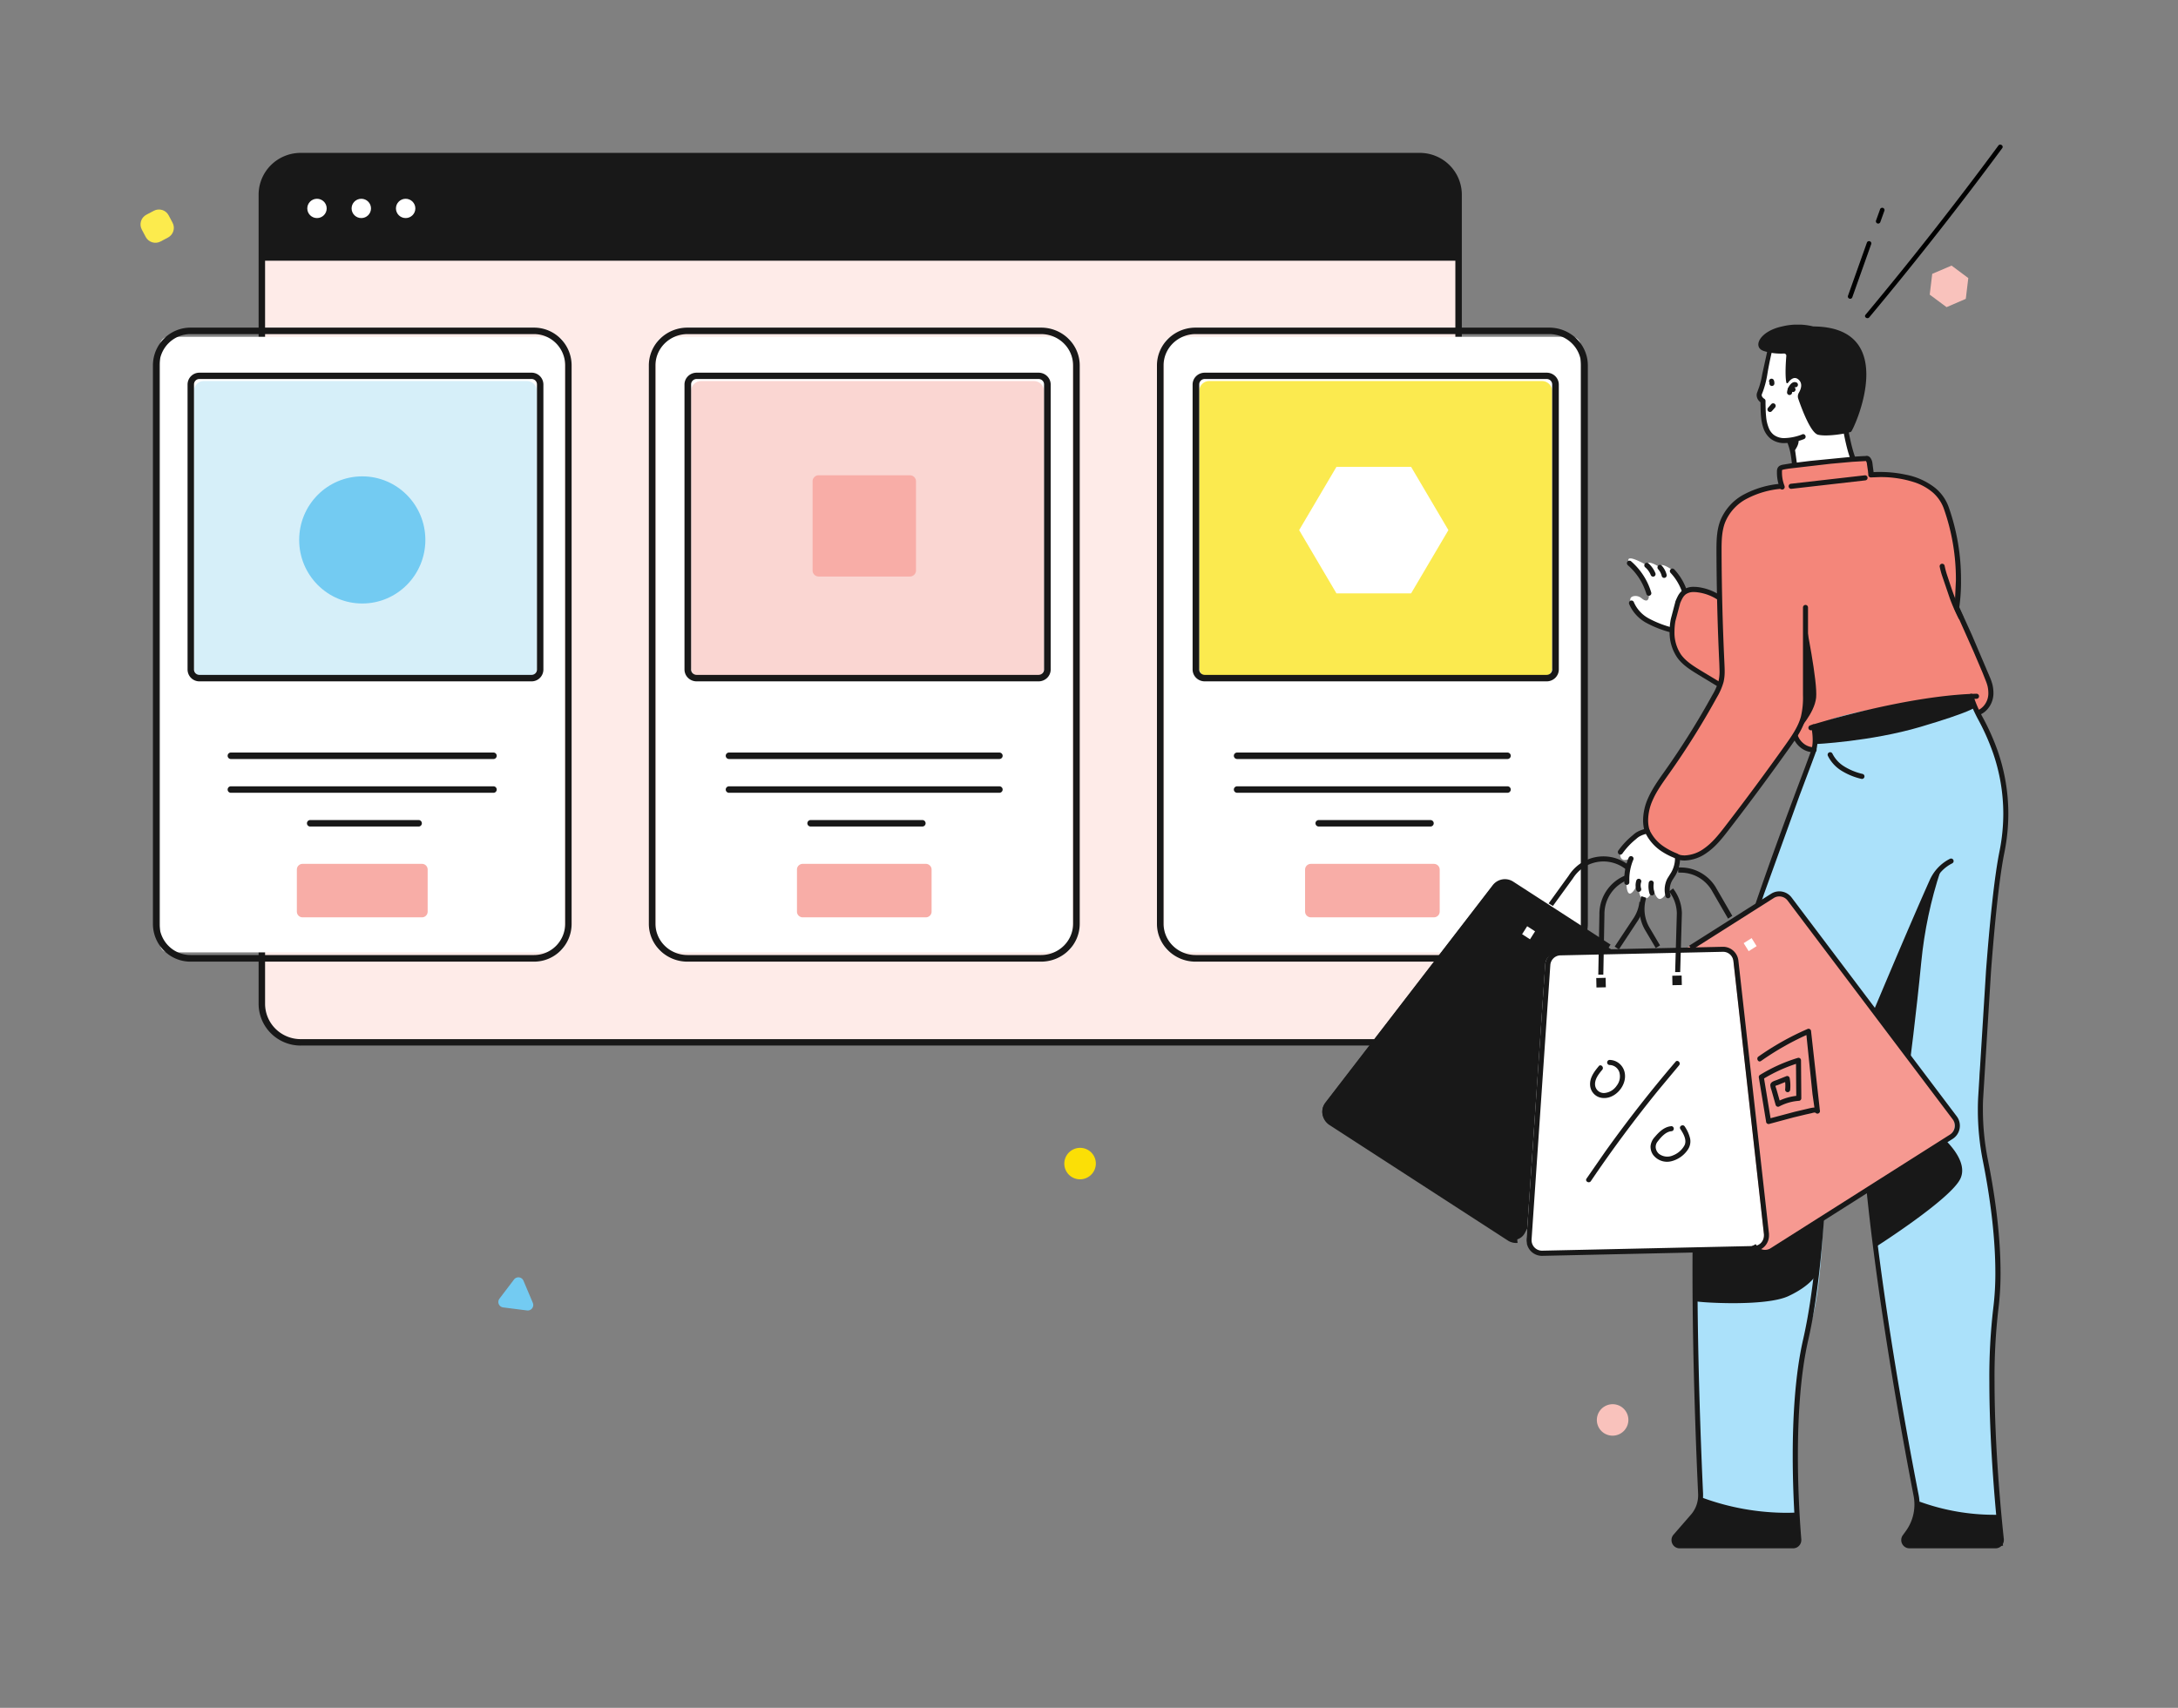 <svg xmlns="http://www.w3.org/2000/svg" xmlns:xlink="http://www.w3.org/1999/xlink" width="255" height="200" fill="none" xmlns:v="https://vecta.io/nano"><rect width="100%" height="100%" fill="#808080" stroke="none"/><style><![CDATA[.B{fill:#fff}.C{fill:#181818}.D{fill:#f8ada7}]]></style><g clip-path="url(#A)"><g clip-path="url(#B)"><path d="M166.22 18.28H35.201c-2.51 0-4.544 2.023-4.544 4.52v94.748c0 2.496 2.035 4.52 4.544 4.52h131.02c2.509 0 4.544-2.024 4.544-4.52V22.8c0-2.496-2.035-4.52-4.544-4.52z" fill="#feebe8"/><path d="M35.201 18.28h131.027c1.205 0 2.361.476 3.213 1.324s1.331 1.997 1.331 3.196v7.732H30.656V22.8c0-1.199.479-2.348 1.331-3.196s2.008-1.324 3.213-1.324z" class="C"/><g class="B"><use xlink:href="#H"/><path d="M42.301 25.538c.627 0 1.136-.506 1.136-1.13s-.509-1.13-1.136-1.13-1.136.506-1.136 1.13.509 1.13 1.136 1.13zm5.192 0c.627 0 1.136-.506 1.136-1.13s-.509-1.13-1.136-1.13-1.136.506-1.136 1.13.509 1.13 1.136 1.13z"/></g><path d="M35.201 122.444h131.026c1.306 0 2.558-.516 3.481-1.434s1.442-2.164 1.442-3.462V22.8c0-1.299-.519-2.544-1.442-3.462s-2.175-1.434-3.481-1.434H35.201c-1.306 0-2.558.516-3.481 1.434s-1.442 2.164-1.442 3.462v94.749c0 1.298.519 2.544 1.442 3.462s2.175 1.434 3.481 1.434zM31.035 22.8a4.13 4.13 0 0 1 1.22-2.929c.781-.777 1.841-1.213 2.946-1.213h131.026a4.18 4.18 0 0 1 2.946 1.213c.781.777 1.22 1.831 1.22 2.929v94.749a4.13 4.13 0 0 1-1.22 2.929 4.18 4.18 0 0 1-2.946 1.214H35.201a4.18 4.18 0 0 1-2.946-1.214 4.13 4.13 0 0 1-1.22-2.929V22.8z" class="C"/></g></g><g clip-path="url(#C)"><path d="M184.022 39.443h-46.685c-.565 0-1.024.449-1.024 1.002v70.089c0 .554.459 1.002 1.024 1.002h46.685c.566 0 1.024-.448 1.024-1.002V40.446c0-.554-.458-1.002-1.024-1.002z" class="B"/><path d="M180.536 44.619h-38.952c-.649 0-1.176.515-1.176 1.151v32.437c0 .636.527 1.151 1.176 1.151h38.952c.649 0 1.176-.516 1.176-1.151V45.771c0-.636-.527-1.151-1.176-1.151z" fill="#fbea4f"/><path d="M167.881 101.165h-14.403c-.375 0-.679.298-.679.665v4.933c0 .367.304.665.679.665h14.403c.375 0 .679-.298.679-.665v-4.933c0-.367-.304-.665-.679-.665z" class="D"/><g clip-path="url(#D)" class="B"><path d="M165.21 54.671h-8.737l-4.369 7.41 4.369 7.41h8.737l4.369-7.41-4.369-7.41z"/></g><g class="C"><path d="M181.384 38.368h-41.408a4.57 4.57 0 0 0-3.196 1.296 4.38 4.38 0 0 0-1.324 3.13v65.397c0 1.174.476 2.299 1.324 3.129a4.57 4.57 0 0 0 3.196 1.297h41.408c1.198 0 2.348-.466 3.196-1.297a4.38 4.38 0 0 0 1.324-3.129V42.794c0-1.174-.477-2.3-1.324-3.13a4.57 4.57 0 0 0-3.196-1.296zm3.745 69.807c-.002.973-.397 1.905-1.099 2.592a3.79 3.79 0 0 1-2.646 1.076h-41.408c-.993-.001-1.945-.388-2.647-1.076a3.63 3.63 0 0 1-1.098-2.592V42.794c.001-.972.396-1.904 1.098-2.592a3.79 3.79 0 0 1 2.647-1.076h41.408a3.79 3.79 0 0 1 2.646 1.076 3.64 3.64 0 0 1 1.099 2.592v65.381zm-8.637-20.046h-31.645c-.103 0-.201.04-.274.111s-.113.168-.113.268.041.197.113.268a.39.39 0 0 0 .274.111h31.645c.103 0 .201-.04.274-.111s.113-.168.113-.268-.041-.197-.113-.268a.39.39 0 0 0-.274-.111zm0 3.955h-31.645c-.103 0-.201.04-.274.111s-.113.168-.113.268.041.197.113.268a.39.39 0 0 0 .274.111h31.645a.39.39 0 0 0 .274-.111c.072-.071.113-.168.113-.268s-.041-.197-.113-.268a.39.39 0 0 0-.274-.111zm-9.019 3.951h-13.069a.39.39 0 0 0-.274.111c-.073.071-.114.168-.114.268s.041.197.114.268a.39.39 0 0 0 .274.111h13.069c.102 0 .201-.04.274-.111s.113-.168.113-.268-.041-.197-.113-.268-.172-.111-.274-.111zm13.611-52.39H141.05a1.44 1.44 0 0 0-.997.4c-.266.256-.418.605-.423.971v33.386a1.38 1.38 0 0 0 .416.984c.266.261.628.407 1.004.407h40.034a1.44 1.44 0 0 0 1.005-.407 1.38 1.38 0 0 0 .416-.984V45.015a1.38 1.38 0 0 0-.424-.971c-.265-.257-.624-.4-.997-.4zm.646 34.757c0 .168-.068.329-.189.447s-.286.185-.457.185H141.05a.65.65 0 0 1-.456-.185c-.121-.119-.189-.279-.189-.447V45.015c0-.168.068-.328.189-.447a.65.65 0 0 1 .456-.185h40.034c.171 0 .336.067.457.185s.189.279.189.447v33.386z"/></g></g><g clip-path="url(#E)"><path d="M65.096 39.443H19.732a1 1 0 0 0-.995 1.002v70.089a1 1 0 0 0 .995 1.002h45.364a1 1 0 0 0 .995-1.002V40.446a1 1 0 0 0-.995-1.002z" class="B"/><path d="M61.708 44.619H23.859c-.631 0-1.142.515-1.142 1.151v32.437c0 .636.511 1.151 1.142 1.151h37.849c.631 0 1.142-.516 1.142-1.151V45.771c0-.636-.511-1.151-1.142-1.151z" fill="#d6eff9"/><path d="M42.414 70.674c4.079 0 7.387-3.333 7.387-7.444s-3.307-7.444-7.387-7.444-7.387 3.333-7.387 7.444 3.307 7.444 7.387 7.444z" fill="#73cbf2"/><path d="M49.412 101.165H35.416c-.364 0-.66.298-.66.665v4.933c0 .367.295.665.66.665h13.995c.364 0 .66-.298.66-.665v-4.933c0-.367-.295-.665-.66-.665z" class="D"/><g class="C"><path d="M62.532 38.368H22.296c-1.165 0-2.282.466-3.106 1.296s-1.286 1.956-1.286 3.13v65.397a4.44 4.44 0 0 0 1.286 3.129 4.37 4.37 0 0 0 3.106 1.297h40.236a4.37 4.37 0 0 0 3.106-1.297 4.44 4.44 0 0 0 1.286-3.129V42.794c0-1.174-.463-2.3-1.286-3.13s-1.941-1.296-3.106-1.296zm3.639 69.807c-.001.973-.385 1.905-1.067 2.592s-1.607 1.075-2.572 1.076H22.296c-.965-.001-1.89-.388-2.572-1.076s-1.066-1.619-1.067-2.592V42.794c.001-.972.385-1.904 1.067-2.592a3.63 3.63 0 0 1 2.572-1.076h40.236a3.63 3.63 0 0 1 2.572 1.076c.682.688 1.066 1.62 1.067 2.592v65.381z"/><use xlink:href="#I"/><path d="M57.778 92.084H27.029c-.1 0-.196.04-.266.111a.38.38 0 0 0 0 .537c.071.071.166.111.266.111h30.749c.1 0 .196-.04.266-.111a.38.38 0 0 0 0-.537c-.071-.071-.166-.111-.266-.111zm-8.764 3.951H36.315c-.1 0-.196.04-.266.111a.38.38 0 0 0 0 .537c.071.071.166.111.266.111h12.699c.1 0 .195-.04.266-.111a.38.38 0 0 0 0-.537c-.071-.071-.166-.111-.266-.111zm13.227-52.39H23.34c-.363 0-.711.144-.969.4s-.406.605-.411.971v33.386c0 .369.145.723.404.984s.61.407.976.407h38.901a1.38 1.38 0 0 0 .976-.407c.259-.26.404-.615.404-.984V45.015a1.4 1.4 0 0 0-.411-.971 1.37 1.37 0 0 0-.969-.4zm.627 34.757a.63.63 0 0 1-.184.447c-.118.118-.277.185-.444.185h-38.9a.63.63 0 0 1-.628-.632V45.015c0-.168.066-.328.184-.447s.277-.185.444-.185h38.901a.63.63 0 0 1 .628.632v33.386z"/></g></g><g clip-path="url(#F)"><path d="M124.532 39.443H77.847c-.565 0-1.024.449-1.024 1.002v70.089c0 .554.458 1.002 1.024 1.002h46.685c.566 0 1.024-.448 1.024-1.002V40.446c0-.554-.458-1.002-1.024-1.002z" class="B"/><path d="M121.046 44.619H82.094c-.649 0-1.176.515-1.176 1.151v32.437c0 .636.526 1.151 1.176 1.151h38.952c.649 0 1.176-.516 1.176-1.151V45.771c0-.636-.527-1.151-1.176-1.151z" fill="#fad6d2"/><g class="D"><path d="M108.391 101.165H93.988c-.375 0-.679.298-.679.665v4.933c0 .367.304.665.679.665h14.403c.375 0 .679-.298.679-.665v-4.933c0-.367-.304-.665-.679-.665zm-1.866-45.506h-10.67a.71.71 0 0 0-.718.703v10.449c0 .389.322.704.718.704h10.67c.397 0 .719-.315.719-.704V56.363a.71.71 0 0 0-.719-.703z"/></g><g class="C"><path d="M121.894 38.368H80.486a4.57 4.57 0 0 0-3.196 1.296 4.38 4.38 0 0 0-1.324 3.13v65.397c0 1.174.476 2.299 1.324 3.129a4.57 4.57 0 0 0 3.196 1.297h41.408c1.198 0 2.348-.466 3.196-1.297a4.38 4.38 0 0 0 1.324-3.129V42.794c0-1.174-.477-2.3-1.324-3.13a4.57 4.57 0 0 0-3.196-1.296zm3.745 69.807c-.002.973-.397 1.905-1.099 2.592a3.79 3.79 0 0 1-2.646 1.076H80.486c-.993-.001-1.945-.388-2.647-1.076s-1.097-1.619-1.098-2.592V42.794c.001-.972.396-1.904 1.098-2.592a3.79 3.79 0 0 1 2.647-1.076h41.408a3.79 3.79 0 0 1 2.646 1.076 3.64 3.64 0 0 1 1.099 2.592v65.381zm-8.637-20.046H85.357a.39.39 0 0 0-.274.111c-.073.071-.114.168-.114.268s.041.197.114.268a.39.39 0 0 0 .274.111h31.645c.103 0 .201-.04.274-.111s.113-.168.113-.268-.041-.197-.113-.268a.39.39 0 0 0-.274-.111zm0 3.955H85.357a.39.39 0 0 0-.274.111c-.073.071-.114.168-.114.268s.041.197.114.268a.39.39 0 0 0 .274.111h31.645a.39.39 0 0 0 .274-.111c.072-.071.113-.168.113-.268s-.041-.197-.113-.268a.39.39 0 0 0-.274-.111zm-9.019 3.951h-13.07a.39.39 0 0 0-.274.111c-.073.071-.114.168-.114.268s.041.197.114.268a.39.39 0 0 0 .274.111h13.07c.102 0 .201-.04.274-.111s.113-.168.113-.268-.041-.197-.113-.268-.172-.111-.274-.111zm13.611-52.39H81.56a1.44 1.44 0 0 0-.997.4c-.266.256-.418.605-.423.971v33.386a1.38 1.38 0 0 0 .416.984c.266.261.628.407 1.004.407h40.034a1.44 1.44 0 0 0 1.005-.407 1.38 1.38 0 0 0 .416-.984V45.015a1.38 1.38 0 0 0-.424-.971c-.265-.257-.624-.4-.997-.4zm.646 34.757c0 .168-.068.329-.189.447s-.286.185-.457.185H81.56a.66.66 0 0 1-.457-.185.62.62 0 0 1-.189-.447V45.015c0-.168.068-.328.189-.447a.65.65 0 0 1 .457-.185h40.034c.171 0 .336.067.457.185s.189.279.189.447v33.386z"/></g></g><g clip-path="url(#G)"><path d="M212.361 85.125s.903 1.787-1.062 5.661-12.847 35.733-12.287 41.685l-.56 17.164c.006 1.621.675 26.015.675 26.015s7.749 2.607 11.269 1.805c0 0-.74-18.09 1.234-21.617s2.003-18.853 2.003-18.853 1.821-10.174 4.45-14.813c0 0-.089 23.432 6.654 53.99 0 0 6.972 2.148 9.235 1.52 0 0-1.257-19.678-.59-21.368s.567-11.917-.206-16.308-2.066-13.916-1.018-16.207c0 0 .991-19.89 2.157-23.638s.271-12.733-2.234-15.635l-1.292-2.979s-12.975.667-18.428 3.578z" fill="#abe1fa"/><path d="M230.966 75.335l1.977 4.767s.625 2.875-1.358 3.277l-.796-1.844s-14.831 1.254-18.428 3.575c0 0 .475 2.383-.153 2.681s-2.101-1.287-2.007-1.597l-7.722 10.401s-3.245 4.826-6.075 3.733-4.94-3.039-3.196-6.733a36.26 36.26 0 0 1 4.456-6.894l3.585-6.554s-4.78-2.255-5.137-4.171-.717-5.577 1.844-6.921c0 0 2.597.08 3.364.921 0 0-1.225-11.533 3.479-12.036 0 0 2.806-.87 3.856-.93 0 0-.976-2.401.222-2.339l9.631-.986s.513-.212.59 1.886c0 0 6.828-.086 8.521 3.334.847 1.713 1.476 4.767 1.626 7.41a25.27 25.27 0 0 1-.215 4.832l1.936 4.189z" fill="#f4867a"/><g class="C"><path d="M196.357 179.686l-.095.069a.7.7 0 0 0-.251.35.71.71 0 0 0 0 .433c.046.141.134.264.253.35a.69.69 0 0 0 .409.133h13.278a.66.66 0 0 0 .63-.453.69.69 0 0 0 .034-.274l-.23-2.833s-8.165-.125-11.269-1.806c.012.003-.136 1.493-2.759 4.031zm27.096 1.336h11.065l-.557-3.334s-7.2-.188-9.531-1.788c0 0-.109 3.06-1.446 3.93a.69.69 0 0 0-.2.353.7.7 0 0 0 .031.405c.051.129.139.239.253.316a.67.67 0 0 0 .385.118z"/></g><g class="B"><path d="M192.176 70.05a1.07 1.07 0 0 0-.936-.227c-.366.092-.625.402.039 1.32 1.204 1.666 4.482 2.583 4.482 2.583s.295-3.873 1.454-4.523l-1.454-2.476s-1.476-1.043-1.402-.277c0 0-1.599-1.067-1.525-.235 0 0-2.801-1.662-2.066-.259 0 0 2.254 2.404 2.275 3.516 0 0 .192 1.448-.867.578zm.61 27.254s-2.31.894-3.039 2.681c-.037.089-.05.186-.036.282a.52.52 0 0 0 .345.42.51.51 0 0 0 .281.016l.62-.134c-.479 1.075-.649 2.264-.493 3.432.295 1.82 1.419-.78 1.419-.78s-.244 2.204.747 2.022.732-2.022.732-2.022.372 2.3 1.083 2.034c.858-.321 1.044-2.189 1.044-2.189s.998-1.815.924-2.709c-.009-.011-3.169-1.221-3.627-3.053zm24.149-43.628l-6.831.748-.177-2.929c-1.968.611-3.387-.682-3.467-2.783l-.077-1.954c-.121-.086-.214-.208-.267-.348s-.062-.293-.028-.439l1.092-4.681 3.594-.218c2.065.298 3.806 2.547 4.29 4.609l1.871 7.993z"/></g><g class="C"><path d="M209.266 51.829c.142.371.256.753.342 1.141a14.94 14.94 0 0 1 .204 1.49c.004.039.016.077.034.111s.044.065.074.089.065.043.102.054.076.015.115.011.075-.016.11-.035a.29.29 0 0 0 .142-.177c.011-.038.014-.077.01-.116l-.212-1.543a8.94 8.94 0 0 0-.366-1.221.3.3 0 0 0-.152-.168c-.071-.034-.152-.037-.226-.01a.3.3 0 0 0-.167.154c-.033.072-.036.153-.01.228v-.006z"/><path d="M211.007 50.872a6.15 6.15 0 0 1-2.042.432 2.02 2.02 0 0 1-1.304-.39c-.228-.186-.41-.422-.531-.691-.197-.457-.317-.945-.354-1.442-.053-.512-.056-1.028-.068-1.457v-.104-.212-.054c0-.052-.014-.103-.04-.148s-.063-.082-.108-.108a.73.73 0 0 1-.224-.209.4.4 0 0 1-.077-.221.32.32 0 0 1 .027-.122c.099-.233.184-.472.257-.715a10.64 10.64 0 0 0 .365-1.525c.231-1.46.611-3.084.98-4.469a.3.3 0 0 0-.209-.364c-.075-.02-.155-.009-.223.03a.29.29 0 0 0-.137.179l-.995 4.532c-.079.489-.193.971-.342 1.442l-.23.644c-.054.117-.082.244-.083.372a1.01 1.01 0 0 0 .18.56 1.31 1.31 0 0 0 .413.381l.151-.256h-.295v.042.212.122c.023.745 0 1.838.336 2.792.157.488.449.921.841 1.248a2.61 2.61 0 0 0 1.67.518c.769-.026 1.527-.184 2.243-.468.073-.027.133-.082.166-.154a.3.3 0 0 0-.048-.328c-.026-.029-.058-.053-.093-.07a.29.29 0 0 0-.112-.029c-.039-.002-.077.004-.114.017v.012zm-.679-6.077a.48.48 0 0 0-.206-.051.59.59 0 0 0-.266.075.9.9 0 0 0-.168.131c-.261.264-.424.612-.46.983-.008.079.016.157.066.218s.121.099.199.107a.29.29 0 0 0 .215-.066.3.3 0 0 0 .107-.199 1.02 1.02 0 0 1 .295-.62l.041-.033v-.03.03-.03.03l-.023-.098v.101h.023l-.023-.098v-.039l-.065.125h.065v-.14l-.065.125c.034.02.072.032.111.037a.29.29 0 0 0 .221-.065.3.3 0 0 0 .075-.092c.018-.035.029-.073.032-.112s-.001-.078-.013-.116a.3.3 0 0 0-.056-.102c-.025-.03-.055-.055-.09-.072h-.015z"/><path d="M210.101 45.367a.54.54 0 0 0-.33-.11.56.56 0 0 0-.34.116c-.062.048-.103.119-.113.197a.3.3 0 0 0 .057.22c.048.063.118.104.195.115a.29.29 0 0 0 .218-.058l-.017-.027v.033h.017l-.017-.024-.018.027h.018v-.033l-.018.027a.29.29 0 0 0 .22.054.3.3 0 0 0 .108-.04.29.29 0 0 0 .085-.079c.045-.064.064-.143.052-.221s-.054-.147-.117-.194v-.003zm5.415 3.572c.309 1.49.59 3.373 1.144 4.847a.3.3 0 0 0 .062.099.29.29 0 0 0 .093.067c.036.016.074.025.113.026a.29.29 0 0 0 .113-.019.31.31 0 0 0 .099-.061c.029-.027.051-.059.067-.095a.28.28 0 0 0 .027-.114.3.3 0 0 0-.019-.115c-.519-1.385-.811-3.25-1.121-4.767a.3.3 0 0 0-.045-.107.29.29 0 0 0-.081-.082.3.3 0 0 0-.107-.044.29.29 0 0 0-.222.046c-.032.022-.06.05-.082.083s-.036.07-.043.109a.29.29 0 0 0 .002.117v.009zm-8.065-.793l.372-.42c.052-.059.078-.137.073-.216a.3.3 0 0 0-.099-.204c-.059-.053-.135-.079-.213-.075s-.151.04-.204.099l-.371.423c-.052.059-.078.137-.073.215a.3.3 0 0 0 .099.205c.059.052.136.078.214.073a.29.29 0 0 0 .202-.1zm-.286-3.39v.063.03c-.014.078.003.157.048.222s.112.109.188.124a.29.29 0 0 0 .115-.002.28.28 0 0 0 .106-.047c.032-.023.059-.051.08-.084a.3.3 0 0 0 .041-.108.6.6 0 0 0 0-.134c0-.103-.023-.204-.064-.298a.3.3 0 0 0-.165-.156c-.073-.028-.154-.026-.225.007a.3.3 0 0 0-.147.393l.023-.009z"/><path d="M208.93 56.897a4.23 4.23 0 0 1-.296-1.564v-.131-.122-.027a.59.59 0 0 1 .157-.057c.121-.03.354-.072.658-.119l4.889-.566 2.55-.229 1.596-.092c.032 0 .064-.006.094-.018l-.053-.155v.167h.053l-.053-.155v.083l-.029.078h.029v-.084l-.029.078v-.036l-.021.033v-.036l-.021.033a.65.65 0 0 1 .127.358l.13.894c0 .122.024.221.03.298v.107a.3.3 0 0 0 .032.114c.018.035.043.066.074.092s.065.045.102.056.077.016.116.012l.962-.036a12.73 12.73 0 0 1 4.149.617 6.47 6.47 0 0 1 2.042 1.123c.62.518 1.091 1.194 1.366 1.957a24.84 24.84 0 0 1 1.413 8.384l-.106 2.297-.071.629c0 .072-.017.125-.023.161a.48.48 0 0 0 0 .054c-.011.059-.004.121.02.176l.157.343 2.045 4.585 1.106 2.595.381.962a4.89 4.89 0 0 1 .186.554 3.7 3.7 0 0 1 .103.825 2.24 2.24 0 0 1-.561 1.552 2.14 2.14 0 0 1-.383.334l-.121.075h-.03l.024.057-.024-.057.024.057-.024-.057a.3.3 0 0 0-.094.067c-.027.028-.048.062-.062.098a.3.3 0 0 0-.02.115.3.3 0 0 0 .026.114c.032.072.091.128.164.156s.154.025.225-.007a2.36 2.36 0 0 0 .735-.566 2.84 2.84 0 0 0 .717-1.954c-.003-.323-.043-.645-.118-.959-.07-.255-.155-.506-.254-.751l-2.157-5.065-1.508-3.322-.268.125.295.051a21.56 21.56 0 0 0 .215-3.241 25.44 25.44 0 0 0-1.449-8.589 5.15 5.15 0 0 0-1.552-2.208 7.95 7.95 0 0 0-3.411-1.561c-1.01-.219-2.041-.329-3.074-.328a10.23 10.23 0 0 0-1.036.042l.03.298.295-.024-.177-1.362c-.027-.235-.118-.458-.263-.644a.56.56 0 0 0-.184-.143.55.55 0 0 0-.226-.054.39.39 0 0 0-.136.021l.095.298v-.298c-.363 0-1.072.045-1.969.119l-4.606.453-2.027.25-1.233.203a1.34 1.34 0 0 0-.221.075.62.62 0 0 0-.257.191.64.64 0 0 0-.127.277.98.98 0 0 0-.024.229v.152a4.86 4.86 0 0 0 .34 1.788c.014.037.035.07.062.098s.06.05.095.066.074.024.113.024a.29.29 0 0 0 .113-.021.3.3 0 0 0 .097-.063.29.29 0 0 0 .065-.096.28.28 0 0 0 .024-.114.28.28 0 0 0-.021-.114l-.002-.021zm.991 29.408a2.73 2.73 0 0 0 .797 1.165 2.52 2.52 0 0 0 1.676.637.29.29 0 0 0 .208-.087c.055-.056.087-.132.087-.211s-.031-.155-.087-.211-.13-.087-.208-.087c-.475-.001-.933-.175-1.29-.492-.28-.239-.494-.547-.622-.894a.31.31 0 0 0-.057-.102c-.025-.03-.056-.055-.091-.072s-.073-.028-.112-.031a.28.28 0 0 0-.115.015c-.074.025-.135.079-.17.149a.3.3 0 0 0-.016.226v-.006zm2.181-.792c5.606-1.713 13.478-3.539 19.309-3.676.078 0 .153-.031.209-.087a.3.3 0 0 0 0-.421c-.056-.056-.131-.087-.209-.087-5.937.143-13.815 1.981-19.475 3.703-.074.023-.137.074-.174.144a.3.3 0 0 0-.023.226c.022.075.073.139.142.176a.29.29 0 0 0 .223.024h-.002z"/><path d="M227.097 66.353c.074.373.173.742.295 1.102l.885 2.601c.296.809.641 1.599 1.033 2.365.038.069.1.12.175.142s.155.014.224-.023c.034-.019.064-.044.088-.075a.29.29 0 0 0 .054-.103c.011-.038.014-.077.01-.116a.31.31 0 0 0-.034-.111 26.18 26.18 0 0 1-1.334-3.2l-.549-1.654a9.54 9.54 0 0 1-.266-1.013c-.012-.077-.053-.145-.115-.191s-.139-.066-.215-.056-.147.053-.194.116a.3.3 0 0 0-.057.221v-.006zm-15.022 18.841a7.1 7.1 0 0 1 .154 1.439 4.65 4.65 0 0 1-.121 1.096l-.053.17-.768 2.085c-1.339 3.557-4.089 10.785-6.677 18.609s-5.016 16.24-5.719 22.216c-.551 4.689-.734 11.321-.734 18.078 0 10.889.475 22.118.661 26.078v.161c-.001.826-.299 1.624-.838 2.246l-2.042 2.348c-.154.174-.239.4-.239.634a.99.99 0 0 0 .262.671.95.95 0 0 0 .318.221c.12.052.249.078.379.076h13.278a.94.94 0 0 0 .679-.281.98.98 0 0 0 .209-.314c.048-.117.073-.243.074-.37.001-.027.001-.053 0-.08-.127-1.532-.401-5.339-.401-9.796 0-4.397.268-9.429 1.203-13.514 1.243-5.413 1.789-12.322 2.028-17.336.217-4.589 1.227-9.104 2.986-13.342l9.767-22.996c.423-.95 1.159-1.723 2.083-2.187.035-.018.066-.042.092-.072a.29.29 0 0 0 .072-.218c-.003-.039-.014-.077-.031-.112-.036-.071-.097-.124-.171-.148s-.155-.019-.225.016c-1.046.527-1.879 1.401-2.36 2.476-2.488 5.551-6.899 16.064-9.785 23.006a40.4 40.4 0 0 0-3.03 13.556c-.242 4.996-.788 11.884-2.013 17.232-.956 4.171-1.221 9.236-1.221 13.648 0 4.469.274 8.303.404 9.831v.033c-.001.049-.01.097-.029.142s-.047.086-.081.121-.076.061-.121.079-.092.028-.141.028h-13.278a.36.36 0 0 1-.145-.028c-.046-.02-.087-.049-.121-.086-.065-.071-.102-.164-.103-.262 0-.089.033-.175.092-.241l2.041-2.348c.635-.73.985-1.668.986-2.639v-.188c-.183-3.957-.658-15.179-.658-26.051 0-6.748.183-13.365.729-18.006.817-6.948 4.039-17.393 7.081-26.236l4.131-11.443 1.373-3.65.41-1.099.124-.349c.029-.092.053-.161.065-.218a5.09 5.09 0 0 0 .138-1.242 7.54 7.54 0 0 0-.171-1.585.3.3 0 0 0-.132-.184c-.066-.041-.146-.054-.222-.037a.29.29 0 0 0-.105.049.3.3 0 0 0-.078.086c-.021.034-.034.071-.04.109a.29.29 0 0 0 .005.117h.029z"/><path d="M230.496 81.58c0 .045.121.801 1.06 2.592a26.61 26.61 0 0 1 1.77 3.954 21.81 21.81 0 0 1 1.219 7.165c-.003 1.488-.153 2.972-.449 4.43-.619 3.072-1.148 8.41-1.57 13.914l-.92 14.836a28.33 28.33 0 0 0-.039 1.514 30.64 30.64 0 0 0 .591 5.982c.64 3.194 1.457 8.238 1.457 13.049.007 1.406-.075 2.81-.248 4.204-.328 2.85-.48 5.717-.454 8.586 0 7.824.823 16.035 1.092 18.508v.041a.38.38 0 0 1-.105.258.37.37 0 0 1-.252.112h-10.095c-.049.001-.099-.009-.145-.028a.34.34 0 0 1-.12-.086c-.068-.07-.106-.164-.106-.262a.37.37 0 0 1 .073-.217l.372-.513a5.86 5.86 0 0 0 1.115-3.441c0-.374-.037-.747-.109-1.114-.773-3.942-2.36-12.349-3.753-21.749s-2.591-19.809-2.591-27.707a62.72 62.72 0 0 1 .086-3.414.3.3 0 0 0-.016-.115c-.012-.037-.032-.072-.058-.101a.3.3 0 0 0-.092-.07c-.035-.018-.073-.027-.112-.03-.075 0-.148.029-.203.082s-.088.125-.092.201c-.062 1.085-.088 2.238-.088 3.447 0 7.955 1.204 18.364 2.596 27.779a515.35 515.35 0 0 0 3.733 21.778c.065.334.097.673.098 1.013a5.28 5.28 0 0 1-.983 3.09l-.372.512a.97.97 0 0 0-.189.569c0 .251.095.492.266.674a.94.94 0 0 0 .316.221.96.96 0 0 0 .377.077h10.095c.253 0 .497-.102.677-.283s.281-.426.282-.683v-.107c-.269-2.461-1.089-10.66-1.089-18.442a68.55 68.55 0 0 1 .451-8.511c.175-1.42.258-2.849.251-4.279 0-4.877-.826-9.95-1.475-13.168a30.06 30.06 0 0 1-.59-5.863c0-.495 0-.989.038-1.49l.918-14.822c.419-5.493.95-10.826 1.561-13.838a23.01 23.01 0 0 0 .46-4.549c-.002-2.508-.425-4.997-1.251-7.362a27.35 27.35 0 0 0-1.806-4.025c-.325-.602-.607-1.226-.844-1.868a4.7 4.7 0 0 1-.13-.42.9.9 0 0 1-.02-.089v-.018a.3.3 0 0 0-.115-.196c-.063-.047-.141-.068-.219-.057s-.147.053-.194.116a.3.3 0 0 0-.057.221l-.003-.006zm-22.024-24.931a11.2 11.2 0 0 0-4.172 1.192c-1.302.652-2.326 1.76-2.88 3.116-.422 1.09-.454 2.255-.457 3.37v.277a297.31 297.31 0 0 0 .336 13.151l.027.846a4.85 4.85 0 0 1-.11 1.108 6.64 6.64 0 0 1-.717 1.654 93.07 93.07 0 0 1-5.562 8.899c-.72 1.019-1.475 2.056-2 3.25-.358.798-.55 1.662-.564 2.538a4.61 4.61 0 0 0 .192 1.341c.023.076.075.139.144.175s.15.044.225.021a.29.29 0 0 0 .173-.146c.036-.07.045-.151.021-.227a3.99 3.99 0 0 1-.165-1.165 5.88 5.88 0 0 1 .514-2.303c.478-1.108 1.212-2.112 1.938-3.14 2.037-2.875 3.909-5.865 5.607-8.956.34-.563.602-1.17.779-1.806.089-.409.13-.827.124-1.245 0-.298-.015-.596-.027-.873a295.94 295.94 0 0 1-.336-13.127v-.274c0-1.102.041-2.19.416-3.152a5.46 5.46 0 0 1 2.59-2.795 10.6 10.6 0 0 1 3.951-1.135c.039-.004.077-.015.111-.034a.32.32 0 0 0 .09-.074.29.29 0 0 0 .054-.103c.011-.038.015-.077.011-.117a.3.3 0 0 0-.106-.201c-.06-.05-.138-.074-.216-.067h.009zm-12.165 43.983c.306.096.626.144.947.143a4.69 4.69 0 0 0 2.602-.923c1.03-.712 1.797-1.698 2.529-2.646 2.455-3.178 4.846-6.407 7.173-9.689.741-1.043 1.511-2.145 1.865-3.447a10.15 10.15 0 0 0 .26-2.651v-.37-2.407-5.095-2.407c0-.079-.031-.155-.087-.211s-.13-.087-.208-.087-.154.031-.209.087a.3.3 0 0 0-.086.211v2.404 5.094 2.41.367a9.64 9.64 0 0 1-.239 2.494c-.313 1.171-1.036 2.22-1.771 3.259a305.84 305.84 0 0 1-7.158 9.671c-.729.945-1.476 1.874-2.399 2.517a4.11 4.11 0 0 1-2.269.82c-.261.001-.521-.038-.77-.117a.29.29 0 0 0-.224.021c-.069.036-.122.098-.145.173-.012.037-.017.077-.013.116s.014.077.031.112a.29.29 0 0 0 .072.091c.029.025.064.045.102.056l-.003.003z"/><path d="M189.96 99.944c.454-.635.992-1.204 1.599-1.692a2.11 2.11 0 0 1 .395-.298c.127-.068.258-.129.393-.182l.528-.176c.037-.012.071-.031.101-.056a.29.29 0 0 0 .072-.091c.018-.035.029-.073.032-.112s-.001-.078-.013-.116a.3.3 0 0 0-.257-.207c-.039-.003-.078.001-.115.013l-.558.188c-.155.06-.307.13-.454.209a2.57 2.57 0 0 0-.514.384 9.26 9.26 0 0 0-1.702 1.808c-.022.033-.037.069-.044.108s-.008.078 0 .117a.3.3 0 0 0 .044.108.31.31 0 0 0 .082.082c.033.022.069.037.107.045s.078.007.116 0 .074-.024.106-.045.06-.05.082-.083v-.003zm.802 3.37v-.343a5.83 5.83 0 0 1 .469-2.294.3.3 0 0 0 .025-.114c0-.04-.007-.079-.022-.116a.31.31 0 0 0-.063-.098c-.028-.028-.06-.05-.096-.065-.072-.031-.153-.032-.225-.003s-.131.086-.162.158a6.49 6.49 0 0 0-.516 2.532v.378c.005.079.041.152.1.204s.135.078.213.074a.3.3 0 0 0 .277-.313zm.823-.2c-.059.183-.09.375-.091.569 0 .189.03.377.088.557a.31.31 0 0 0 .058.101c.025.03.056.054.091.071s.073.028.112.031.077-.003.114-.015a.3.3 0 0 0 .186-.376c-.039-.119-.059-.244-.059-.369a1.18 1.18 0 0 1 .062-.379.28.28 0 0 0 .015-.115c-.003-.039-.013-.078-.03-.113s-.041-.066-.071-.092a.28.28 0 0 0-.1-.058c-.037-.013-.076-.018-.114-.015s-.077.013-.112.03-.066.042-.091.071a.31.31 0 0 0-.058.102zm1.446.262a3.46 3.46 0 0 0-.029.42 3 3 0 0 0 .124.852.29.29 0 0 0 .143.177c.034.019.072.03.111.034s.077 0 .114-.012c.075-.022.138-.074.175-.143a.3.3 0 0 0 .023-.226c-.065-.221-.099-.451-.1-.682 0-.113.008-.225.023-.337.011-.078-.008-.157-.055-.22s-.115-.105-.192-.117c-.039-.005-.078-.004-.116.006s-.074.027-.105.05a.29.29 0 0 0-.077.087c-.02.034-.033.072-.039.111zm2.547 1.46a2.16 2.16 0 0 1-.089-.614 2.24 2.24 0 0 1 .257-1.043c.106-.202.259-.405.401-.643.363-.613.554-1.313.555-2.026v-.176c0-.079-.031-.155-.087-.211s-.13-.087-.208-.087-.154.032-.209.087a.3.3 0 0 0-.086.211v.149a3.36 3.36 0 0 1-.469 1.719l-.417.667a2.86 2.86 0 0 0-.327 1.326c0 .265.038.529.112.784.023.075.074.138.142.176s.149.046.224.023a.3.3 0 0 0 .201-.369v.027zm14.157-47.591l8.663-.989c.078-.01.148-.05.196-.112a.3.3 0 0 0 .061-.219.31.31 0 0 0-.036-.111c-.019-.034-.045-.064-.076-.088s-.066-.042-.103-.052-.077-.013-.115-.008l-8.646.986a.29.29 0 0 0-.199.107.3.3 0 0 0 .039.419c.06.05.138.074.216.067z"/><path d="M192.58 97.412a5.42 5.42 0 0 0 2.11 2.383c.316.198.645.373.985.525l.337.146.103.05h.029a.29.29 0 0 0 .219.051c.077-.013.146-.056.191-.119a.3.3 0 0 0-.067-.414c-.077-.052-.159-.095-.245-.129-.528-.213-1.031-.483-1.502-.804a4.73 4.73 0 0 1-1.632-1.948c-.032-.072-.091-.128-.164-.156s-.154-.025-.225.007-.127.092-.155.166-.025.155.007.227l.009.015zm21.431-8.891a4.29 4.29 0 0 0 1.499 1.68 7.71 7.71 0 0 0 2.416 1.01.29.29 0 0 0 .222-.033c.067-.04.116-.105.135-.181.01-.038.012-.077.007-.116s-.018-.076-.038-.11a.3.3 0 0 0-.077-.087c-.031-.024-.067-.041-.104-.05a7.04 7.04 0 0 1-2.234-.93c-.554-.356-1.003-.858-1.298-1.451a.32.32 0 0 0-.071-.092.3.3 0 0 0-.101-.057c-.037-.012-.076-.017-.115-.014s-.077.014-.112.032c-.069.036-.122.098-.146.173s-.018.156.017.227zm-14.984 87.412c3.262 1.207 6.709 1.825 10.183 1.826.295 0 .608 0 .912-.015a.29.29 0 0 0 .208-.087c.056-.056.087-.132.087-.211s-.031-.155-.087-.211-.13-.087-.208-.087c-.295 0-.591.015-.886.015a28.8 28.8 0 0 1-9.979-1.788c-.036-.013-.075-.02-.114-.018s-.077.01-.112.026a.29.29 0 0 0-.094.069c-.026.029-.047.062-.061.099-.026.075-.022.156.011.228a.3.3 0 0 0 .166.154h-.026zm25.606.519a26.33 26.33 0 0 0 8.852 1.54h.487a.3.3 0 0 0 .209-.087c.055-.056.086-.132.086-.211s-.031-.155-.086-.211-.131-.087-.209-.087h-.478a25.64 25.64 0 0 1-8.654-1.508.3.3 0 0 0-.115-.017.3.3 0 0 0-.204.099c-.026.029-.046.063-.059.1s-.019.076-.017.116a.3.3 0 0 0 .029.113c.016.035.04.067.069.093s.062.047.099.06h-.009zM201.402 79.9l-2.254-1.361c-.885-.542-1.77-1.093-2.337-1.886a4.61 4.61 0 0 1-.764-2.681 7.35 7.35 0 0 1 .121-1.299l-.295-.057.295.077.534-2.011-.295-.077.274.11c.085-.22.183-.434.295-.641.096-.18.226-.34.384-.468a1.56 1.56 0 0 1 .965-.271 3.13 3.13 0 0 1 .469.036 5.57 5.57 0 0 1 2.201.795c.033.021.07.035.108.041a.29.29 0 0 0 .115-.004.3.3 0 0 0 .184-.133.3.3 0 0 0 .041-.109c.006-.039.006-.078-.003-.117s-.025-.074-.048-.106-.051-.059-.084-.08a6.22 6.22 0 0 0-2.434-.894 4.16 4.16 0 0 0-.549-.039c-.472-.02-.936.119-1.322.393a2.11 2.11 0 0 0-.54.647 6.02 6.02 0 0 0-.322.715v.033l-.531 2.014v.021c-.087.465-.132.936-.133 1.409a5.21 5.21 0 0 0 .886 3.039c.658.924 1.62 1.49 2.517 2.047l2.251 1.361a.29.29 0 0 0 .223.034c.076-.019.141-.068.181-.135s.052-.148.034-.225-.067-.142-.134-.183l-.033.003z"/><path d="M190.738 70.732a4.54 4.54 0 0 0 2.007 2.208 12.71 12.71 0 0 0 2.682 1.073c.075.023.156.016.225-.021s.121-.1.144-.175.015-.157-.021-.227-.099-.122-.174-.146a12.38 12.38 0 0 1-2.561-1.019 3.95 3.95 0 0 1-1.75-1.907.28.28 0 0 0-.061-.099c-.026-.028-.058-.051-.094-.067a.29.29 0 0 0-.225-.007.3.3 0 0 0-.099.062c-.029.027-.051.059-.067.096a.3.3 0 0 0-.026.114.3.3 0 0 0 .02.115zm-.162-4.549a7.15 7.15 0 0 1 2.184 3.376.29.29 0 0 0 .254.211.3.3 0 0 0 .115-.011.29.29 0 0 0 .102-.055c.031-.025.055-.055.073-.09a.31.31 0 0 0 .034-.112c.003-.039 0-.079-.012-.116a7.75 7.75 0 0 0-2.36-3.656.3.3 0 0 0-.101-.057.29.29 0 0 0-.225.018c-.035.018-.065.042-.09.072s-.045.064-.057.101a.3.3 0 0 0-.013.115c.003.039.013.077.031.112s.042.066.071.091h-.006zm2.054.259a2.34 2.34 0 0 1 .646.912.3.3 0 0 0 .156.154c.07.029.148.031.219.004a.29.29 0 0 0 .16-.16.3.3 0 0 0 .002-.228c-.177-.439-.454-.83-.808-1.141a.29.29 0 0 0-.214-.072c-.078.006-.151.042-.202.102a.29.29 0 0 0-.058.102c-.013.037-.018.077-.015.116s.013.078.031.113.042.067.071.092l.012.006zm1.505.211a1.86 1.86 0 0 1 .419.796.3.3 0 0 0 .133.185c.033.021.07.034.108.04s.078.004.116-.005.073-.026.105-.049a.28.28 0 0 0 .078-.086c.02-.034.034-.071.04-.109a.31.31 0 0 0-.005-.117 2.44 2.44 0 0 0-.561-1.058.29.29 0 0 0-.203-.097c-.078-.004-.155.023-.213.076a.3.3 0 0 0-.096.208c-.001.039.005.079.018.116a.3.3 0 0 0 .061.1zm1.446.424c.6.637 1.06 1.395 1.348 2.226.026.075.079.136.15.171a.29.29 0 0 0 .225.014c.074-.026.135-.08.169-.151s.039-.153.014-.227c-.314-.911-.817-1.744-1.476-2.443-.055-.055-.13-.087-.208-.087s-.152.031-.208.087c-.027.028-.049.061-.064.097a.3.3 0 0 0-.023.115.3.3 0 0 0 .023.114c.015.036.037.069.064.097l-.014-.012zm31.221 65.568s3.871 2.979 2.715 5.398-9.935 7.999-9.935 7.999-1.376-9.793-1.181-10.96m-6.108-96.854a7.65 7.65 0 0 0-3.638 0c-2.655.563-3.499 2.425-2.163 2.875a6.71 6.71 0 0 0 2.384.298.25.25 0 0 1 .106.019c.034.014.064.035.09.061a.24.24 0 0 1 .056.093c.012.035.017.071.014.108-.056.667-.165 2.264 0 3.11.004.021.015.04.03.055s.033.025.054.03.042.003.062-.005.036-.021.049-.038c.227-.322.717-.852 1.245-.372s.248 1.156.024 1.543a.83.83 0 0 0-.065.691c.368 1.075 1.437 3.986 2.304 4.21 1.062.277 3.603-.173 3.877-.346s5.934-12.263-4.429-12.331zm-13.706 106.58l-.121 7.568c.322.146 8.212.685 10.936-.596s3.26-2.562 3.26-2.562.983-8.536.124-9.212"/><path d="M212.503 87.144s6.509-.298 12.34-2.02 6.4-2.282 6.4-2.282l-.295-.757s-.174-.718-.64-.504-6.401.45-10.747 1.651-6.061 1.558-6.061 1.558-1.077-.075-1.015.638m-1.083-12.515s1.428 6.936 1.228 8.798-2.16 3.894-2.16 3.894 1.156-2.339 1.091-3.727l-.159-8.965zm15.804 29.029c-1.148 3.473-1.907 7.065-2.263 10.708-.59 6.089-1.408 12.397-1.408 12.397l-3.883-5.149s-.664.131.266-2.085l4.343-10.225c.213-.468 2.34-5.339 2.945-5.646z"/></g><path d="M228.148 133.055l-21.001 13.311c-.177.113-.376.187-.583.218s-.419.018-.621-.038-.39-.154-.552-.288a1.51 1.51 0 0 1-.392-.488l-14.458-28.714a1.54 1.54 0 0 1-.11-1.097 1.52 1.52 0 0 1 .653-.884l16.14-10.216c.32-.202.702-.276 1.073-.207a1.51 1.51 0 0 1 .931.577l19.333 25.621c.124.169.213.363.26.568s.051.419.012.626-.12.404-.238.578-.27.321-.447.433z" fill="#f69991"/><path d="M205.08 109.862l-.93.589.584.939.929-.589-.583-.939z" class="B"/><path d="M176.383 144.972l-20.87-13.517c-.177-.114-.328-.264-.444-.441s-.194-.376-.23-.585-.027-.422.024-.628.143-.398.272-.565l19.581-25.425c.231-.301.565-.504.936-.568s.753.013 1.071.219l16.013 10.371a1.53 1.53 0 0 1 .644.892c.098.368.055.76-.119 1.098l-14.721 28.553a1.52 1.52 0 0 1-.393.49c-.163.134-.352.233-.555.289a1.51 1.51 0 0 1-.624.037 1.49 1.49 0 0 1-.585-.22z" class="C"/><g class="B"><path d="M179.726 109.067l-.924-.598-.593.933.924.598.593-.933zm25.323 37.097l-24.785.545a1.51 1.51 0 0 1-.612-.117c-.193-.082-.368-.203-.513-.356a1.51 1.51 0 0 1-.327-.535 1.55 1.55 0 0 1-.086-.622l2.193-32.128a1.53 1.53 0 0 1 .464-1c.273-.263.634-.413 1.011-.421l19.02-.417c.377-.009.743.125 1.027.376a1.53 1.53 0 0 1 .508.976l3.573 32.004a1.53 1.53 0 0 1-.059.627c-.063.202-.167.39-.306.549a1.49 1.49 0 0 1-.499.378 1.51 1.51 0 0 1-.609.141z"/></g><g class="C"><path d="M187.987 114.512l-1.098.024.024 1.108 1.098-.024-.024-1.108zm8.898-.268l-1.097.023.022 1.108 1.097-.022-.022-1.109zm13.585-62.925s.436.435-.446 1.573l-.324-1.001c-.03-.075-.26-.408.312-.414s.458-.158.458-.158zm-23.287 73.54c-.519.62-1.059 1.332-1.015 2.19a1.6 1.6 0 0 0 .404 1.005 1.58 1.58 0 0 0 .947.514c1.558.247 3.051-1.49 2.685-3.015a1.85 1.85 0 0 0-.63-1.015 1.82 1.82 0 0 0-1.113-.412c-.079 0-.154.031-.209.087s-.087.132-.087.211.032.155.087.211.13.087.209.087a1.21 1.21 0 0 1 .685.231c.2.145.352.348.436.582a1.76 1.76 0 0 1 .05.837 1.75 1.75 0 0 1-.345.763c-.159.242-.369.445-.616.595a1.93 1.93 0 0 1-.809.269c-.26.022-.517-.056-.722-.218a1.04 1.04 0 0 1-.382-.655c-.089-.718.407-1.335.835-1.847.242-.298-.171-.715-.416-.42h.006zm8.991-.518a151.23 151.23 0 0 0-8.262 10.564l-2.16 3.117c-.216.315.295.613.507.297a151.59 151.59 0 0 1 7.946-10.701l2.382-2.857c.248-.298-.169-.712-.416-.42h.003zm-.514 7.546c-.811.08-1.407.658-1.912 1.257a1.85 1.85 0 0 0-.499 1.052 1.65 1.65 0 0 0 .296 1.046c.243.319.573.56.95.694a2.05 2.05 0 0 0 1.171.059 3.28 3.28 0 0 0 1.921-1.325 1.74 1.74 0 0 0 .282-.63c.051-.227.055-.462.013-.69a4.19 4.19 0 0 0-.634-1.43c-.207-.319-.72-.021-.511.298.34.518.782 1.266.493 1.891-.293.547-.771.97-1.346 1.192a1.61 1.61 0 0 1-.854.14 1.62 1.62 0 0 1-.804-.322c-.201-.177-.333-.421-.372-.688-.015-.139-.001-.281.041-.415s.112-.257.204-.362c.378-.489.921-1.112 1.573-1.177a.3.3 0 0 0 .209-.087c.055-.056.086-.132.086-.211s-.031-.155-.086-.211-.131-.087-.209-.087l-.012.006zm10.508-7.627c1.795-1.267 3.713-2.347 5.724-3.223l-.442-.257.755 7.341.295 2.071.493-.298c-.393-.313-.85-.164-1.296-.066l-1.59.376-3.119.831.372.298-.862-5.267-.135.336a18.3 18.3 0 0 1 4.284-1.93l-.375-.298.036 4.433.295-.298c-.9.061-1.778.312-2.576.736l.431.179-.313-1.112-.154-.536c-.032-.116-.159-.393-.121-.489l-.076.132c.102-.067.215-.116.333-.143l.398-.161.797-.322-.363-.206a4.19 4.19 0 0 1 .044 1.219c0 .079.032.155.087.211s.13.087.209.087.153-.032.208-.087a.3.3 0 0 0 .087-.211c.044-.461.022-.925-.065-1.38-.022-.075-.072-.139-.14-.178a.29.29 0 0 0-.223-.027l-1.065.426c-.296.125-.827.22-.833.64.016.186.057.369.124.543l.163.572.336 1.191c.012.044.034.084.064.118s.067.061.108.078.087.025.131.022a.29.29 0 0 0 .128-.039 5.74 5.74 0 0 1 2.281-.655c.078 0 .153-.032.208-.087a.3.3 0 0 0 .087-.211l-.036-4.433a.29.29 0 0 0-.027-.136c-.019-.042-.048-.079-.084-.108a.29.29 0 0 0-.124-.058c-.045-.01-.092-.008-.136.004-1.553.471-3.041 1.14-4.426 1.99a.29.29 0 0 0-.125.145c-.025.061-.029.128-.011.192l.841 5.109c-.002.047.007.094.027.136s.049.08.085.109.079.049.125.058.093.008.137-.005l2.839-.763 1.411-.339.708-.158c.112-.027.369-.119.475-.036.046.048.107.079.173.088a.3.3 0 0 0 .32-.386l-1.03-9.254a.3.3 0 0 0-.04-.149c-.026-.046-.064-.083-.109-.109a.29.29 0 0 0-.149-.039c-.052 0-.103.014-.148.041-2.011.875-3.929 1.954-5.724 3.221-.295.217 0 .736.295.515l.003.006zm-8.091-13.01l9.596-6.084a1.19 1.19 0 0 1 .646-.187 1.2 1.2 0 0 1 .542.126 1.22 1.22 0 0 1 .429.356l19.333 25.622c.102.136.176.292.215.458a1.24 1.24 0 0 1 .014.507c-.03.169-.095.329-.19.47a1.24 1.24 0 0 1-.361.353l-21 13.311c-.143.091-.303.15-.47.175a1.19 1.19 0 0 1-.5-.032 1.2 1.2 0 0 1-.445-.232c-.131-.108-.238-.242-.314-.394l-.525.269a1.82 1.82 0 0 0 .466.586c.194.161.419.278.661.346a1.78 1.78 0 0 0 .744.046c.248-.036.486-.125.699-.26l21-13.312c.212-.135.394-.313.535-.522a1.83 1.83 0 0 0 .28-.696c.045-.25.038-.505-.021-.752s-.167-.477-.319-.678l-19.333-25.622a1.8 1.8 0 0 0-1.114-.689c-.443-.081-.901.008-1.282.251l-9.599 6.084.316.503-.003-.003zm-20.46 33.701h-.124a1.21 1.21 0 0 1-.655-.193l-20.871-13.511c-.141-.093-.262-.215-.355-.357a1.21 1.21 0 0 1-.182-.471 1.25 1.25 0 0 1 .021-.506 1.24 1.24 0 0 1 .221-.454l19.581-25.425c.186-.241.455-.404.753-.456a1.21 1.21 0 0 1 .861.176l11.378 7.368.319-.501-11.387-7.368a1.79 1.79 0 0 0-1.286-.268 1.8 1.8 0 0 0-1.125.683l-19.569 25.425a1.83 1.83 0 0 0-.079 2.127 1.8 1.8 0 0 0 .531.527l20.87 13.517a1.78 1.78 0 0 0 .974.298h.186l-.062-.596v-.015z"/><path d="M205.344 146.218v-.298l-24.785.545h-.027c-.322-.001-.63-.13-.858-.359s-.356-.54-.358-.865v-.087l2.196-32.131a1.22 1.22 0 0 1 .371-.801c.218-.211.507-.333.809-.34l19.02-.417h.027c.298-.001.587.109.81.31a1.23 1.23 0 0 1 .397.777l3.576 32.004a1.09 1.09 0 0 1 0 .14 1.23 1.23 0 0 1-.344.854 1.21 1.21 0 0 1-.836.37v.298.298c.472-.009.922-.205 1.253-.546s.516-.798.517-1.274v-.206l-3.582-31.994c-.05-.446-.26-.857-.591-1.155a1.79 1.79 0 0 0-1.203-.463h-.039l-19.02.417c-.452.009-.884.188-1.212.502a1.83 1.83 0 0 0-.558 1.196l-2.187 32.129v.128c.001.483.192.946.53 1.287a1.8 1.8 0 0 0 1.276.533h.038l24.786-.545-.006-.307zm-8.846-44.025h.275a4.2 4.2 0 0 1 2.051.532c.629.35 1.158.856 1.54 1.47l1.959 3.387.496-.328-1.96-3.384a4.85 4.85 0 0 0-1.752-1.675 4.79 4.79 0 0 0-2.337-.607h-.313l.038.596.003.009zm-2.145 8.515l-1.165-1.975c-.425-.679-.65-1.465-.65-2.267.001-.45.07-.898.207-1.326l-.561-.185c-.156.488-.236.998-.236 1.511a4.88 4.88 0 0 0 .741 2.586l1.168 1.975.499-.316-.003-.003z"/><path d="M191.939 105.646a4.29 4.29 0 0 1-.643 1.817l-2.251 3.397.498.321 2.249-3.411c.4-.629.651-1.342.735-2.085l-.591-.069.003.03zm-10.123.447l2.351-3.239a4.25 4.25 0 0 1 1.146-1.203c.456-.321.971-.548 1.515-.668s1.105-.13 1.652-.03a4.22 4.22 0 0 1 1.539.611l.07.045h.089v-.298l-.159.253a4.45 4.45 0 0 1 .469.352l.386-.453a5.52 5.52 0 0 0-.537-.402l-.074-.048h-.085v.298l.159-.25a4.79 4.79 0 0 0-1.752-.695c-.624-.113-1.264-.101-1.883.035s-1.205.396-1.725.761a4.83 4.83 0 0 0-1.305 1.371l-2.355 3.262.499.298zm13.602-1.693a4.29 4.29 0 0 1 .906 2.557l-.198 6.882h.591l.197-6.885a4.89 4.89 0 0 0-1.033-2.911l-.463.357zm-7.701 9.725l.13-6.984v-.095c0-.881.269-1.741.771-2.461a4.24 4.24 0 0 1 2.035-1.564l-.198-.56c-.936.338-1.746.96-2.318 1.781a4.9 4.9 0 0 0-.88 2.804v.11l-.13 6.981h.59v-.012z"/></g></g><path d="M60.178 149.845l-1.701 2.239a.65.65 0 0 0-.125.309.64.64 0 0 0 .249.591.64.64 0 0 0 .308.126l2.808.357c.111.012.224-.005.327-.05a.65.65 0 0 0 .26-.205c.067-.09.11-.195.124-.306s-.001-.224-.044-.328l-1.092-2.585c-.042-.106-.112-.199-.202-.269s-.197-.115-.311-.13a.64.64 0 0 0-.335.045c-.106.044-.198.115-.267.206z" fill="#73cbf2"/><path d="M227.903 35.971l2.252-.972.293-2.434-1.959-1.462-2.264.968-.293 2.434 1.971 1.465z" fill="#f9c2bc"/><path d="M18.009 24.684l-.874.463c-.627.332-.866 1.107-.535 1.732l.462.872c.331.625 1.107.862 1.734.53l.874-.463c.627-.332.866-1.107.535-1.732l-.462-.872c-.331-.625-1.107-.862-1.734-.53z" fill="#fceb4d"/><path d="M127.317 137.893c.902-.477 1.247-1.594.771-2.493s-1.594-1.24-2.496-.762-1.247 1.594-.771 2.493 1.594 1.24 2.496.762z" fill="#fbdf06"/><path d="M189.667 167.915c.902-.478 1.248-1.594.771-2.493s-1.593-1.241-2.495-.763-1.248 1.594-.771 2.493 1.593 1.241 2.495.763z" fill="#f9c2bc"/><path d="M233.973 17.044a424.25 424.25 0 0 1-15.557 19.815c-.223.271.226.562.44.298a426.2 426.2 0 0 0 15.565-19.807c.206-.281-.242-.579-.448-.307zm-17.115 17.795l2.234-6.284c.012-.063 0-.129-.033-.184a.27.27 0 0 0-.333-.113.27.27 0 0 0-.139.126l-2.233 6.276a.27.27 0 0 0 .364.309c.062-.025.111-.07.14-.129zm3.292-8.838l.459-1.277c.018-.034.028-.072.03-.111s-.005-.077-.019-.113a.28.28 0 0 0-.065-.095.27.27 0 0 0-.099-.059c-.036-.012-.075-.017-.114-.013a.27.27 0 0 0-.194.114c-.022.032-.037.068-.044.106l-.46 1.277a.27.27 0 0 0 .167.338.27.27 0 0 0 .339-.166z" fill="#000"/><defs><clipPath id="A"><path transform="translate(30.278 17.903)" d="M0 0h140.873v104.703H0z" class="B"/></clipPath><clipPath id="B"><path transform="translate(30.278 17.903)" d="M0 0h140.865v104.541H0z" class="B"/></clipPath><clipPath id="C"><path transform="translate(135.456 38.368)" d="M0 0h50.448v74.244H0z" class="B"/></clipPath><clipPath id="D"><path transform="translate(152.104 54.671)" d="M0 0h17.475v14.82H0z" class="B"/></clipPath><clipPath id="E"><path transform="translate(17.904 38.368)" d="M0 0h49.02v74.244H0z" class="B"/></clipPath><clipPath id="F"><path transform="translate(75.966 38.368)" d="M0 0h50.448v74.244H0z" class="B"/></clipPath><clipPath id="G"><path transform="translate(154.521 38.017)" d="M0 0h80.616v143.303H0z" class="B"/></clipPath><path id="H" d="M37.113 25.538c.627 0 1.136-.506 1.136-1.13s-.509-1.13-1.136-1.13-1.136.506-1.136 1.13.509 1.13 1.136 1.13z"/><path id="I" d="M57.778 88.129H27.029c-.1 0-.196.04-.266.111a.38.38 0 0 0 0 .537c.071.071.166.111.266.111h30.749c.1 0 .196-.04.266-.111a.38.38 0 0 0 0-.537c-.071-.071-.166-.111-.266-.111z"/></defs></svg>